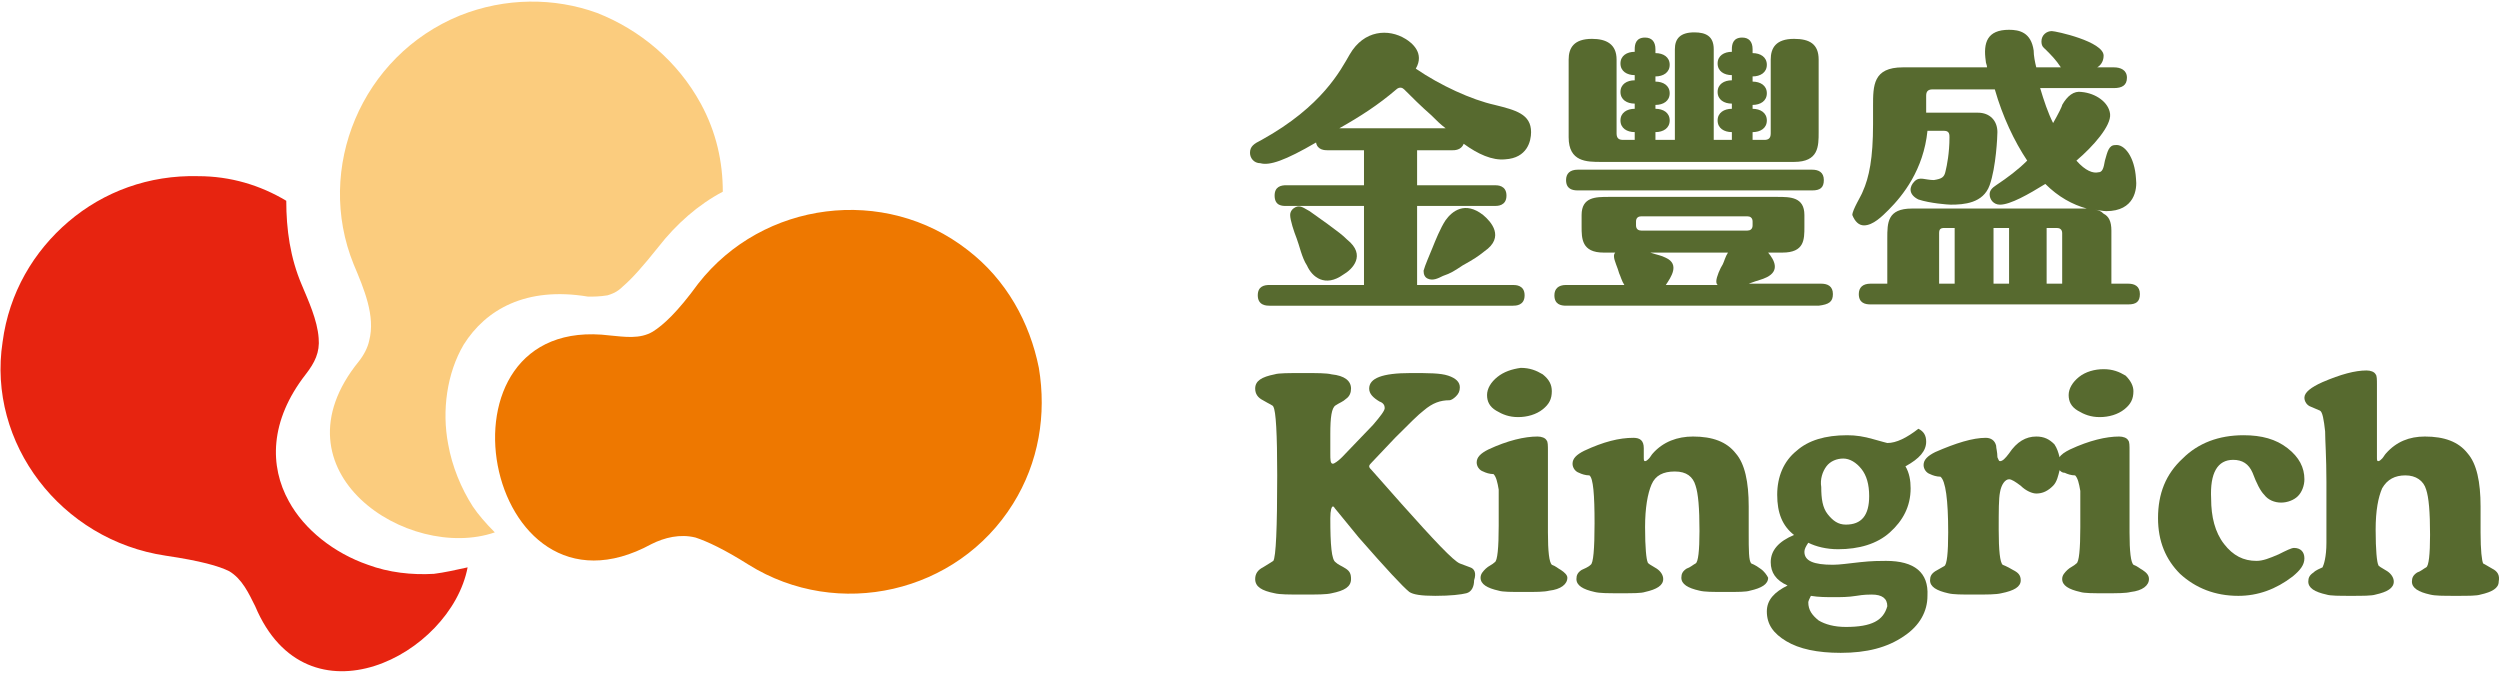 <?xml version="1.0" encoding="utf-8"?>
<!-- Generator: Adobe Illustrator 15.1.0, SVG Export Plug-In . SVG Version: 6.00 Build 0)  -->
<!DOCTYPE svg PUBLIC "-//W3C//DTD SVG 1.1//EN" "http://www.w3.org/Graphics/SVG/1.1/DTD/svg11.dtd">
<svg version="1.1" id="圖層_1" xmlns="http://www.w3.org/2000/svg" xmlns:xlink="http://www.w3.org/1999/xlink" x="0px" y="0px"
	 width="193px" height="52px" viewBox="0 0 193 52" style="enable-background:new 0 0 193 52;" xml:space="preserve">
<style type="text/css">
<![CDATA[
	.st0{fill:#576A2F;}
	.st1{fill-rule:evenodd;clip-rule:evenodd;fill:#E72410;}
	.st2{fill-rule:evenodd;clip-rule:evenodd;fill:#EE7800;}
	.st3{fill-rule:evenodd;clip-rule:evenodd;fill:#FBCC7E;}
]]>
</style>
<path class="st2" d="M78.2,38.9c-4.3,6.9-13.5,9-20.4,4.7c-1.9-1.2-3.2-1.8-4.1-2.1c-1.2-0.3-2.4,0-3.4,0.5
	c-13,7.1-17.6-17.9-3.2-16.1c1.1,0.1,2.3,0.3,3.3-0.3c0.8-0.5,1.9-1.5,3.5-3.7c5-6.4,14.4-7.6,20.8-2.6c3,2.3,4.8,5.6,5.5,9.1
	C80.8,32,80.2,35.7,78.2,38.9"/>
<path class="st3" d="M54.1,8c1.2,2.2,1.7,4.5,1.7,6.8c-1.9,1-3.6,2.5-5,4.3c-1.2,1.5-2,2.4-2.7,3c-0.5,0.5-0.9,0.6-1.2,0.7
	c-0.6,0.1-1.1,0.1-1.5,0.1c-4.8-0.8-7.9,1-9.6,3.7c-1.3,2.2-1.7,5.1-1.2,7.7c0.3,1.7,1,3.4,1.9,4.8c0.4,0.6,1,1.3,1.7,2
	c-6.7,2.3-17.4-4.7-10.5-13.2c0.4-0.5,0.7-1.1,0.8-1.6c0.5-1.9-0.4-4-1.2-5.9C24.3,13,27.9,4.3,35.5,1.2c3.5-1.4,7.3-1.4,10.6-0.2
	C49.4,2.3,52.3,4.7,54.1,8"/>
<path class="st1" d="M36.1,43.8c-0.9,0.2-1.8,0.4-2.6,0.5c-1.7,0.1-3.5-0.1-5.1-0.7c-2.6-0.9-4.9-2.7-6.1-4.9
	c-1.5-2.7-1.5-6.2,1.3-9.8c0.7-0.9,1.1-1.7,1-2.8c-0.1-1.4-0.8-2.9-1.3-4.1c-0.9-2.1-1.2-4.3-1.2-6.5c-2-1.2-4.3-1.9-6.8-1.9
	c-3.8-0.1-7.3,1.2-10,3.5c-2.7,2.3-4.6,5.5-5.1,9.3C-1,34.2,4.7,41.7,12.8,42.9c2.7,0.4,4.1,0.8,4.9,1.2c1,0.6,1.5,1.7,2,2.7
	C23.7,56.3,34.8,50.6,36.1,43.8z"/>
<path class="st0" d="M164.1,29c-0.5-0.3-1-0.5-1.7-0.5c-0.7,0-1.4,0.2-1.9,0.6c-0.5,0.4-0.8,0.9-0.8,1.4c0,0.5,0.2,0.9,0.7,1.2
	c0.5,0.3,1,0.5,1.7,0.5c0.7,0,1.4-0.2,1.9-0.6c0.5-0.4,0.7-0.8,0.7-1.4C164.7,29.8,164.5,29.4,164.1,29"/>
<path class="st0" d="M115.6,29.1c-0.5,0.4-0.8,0.9-0.8,1.4c0,0.5,0.2,0.9,0.7,1.2c0.5,0.3,1,0.5,1.7,0.5c0.7,0,1.4-0.2,1.9-0.6
	c0.5-0.4,0.7-0.8,0.7-1.4c0-0.5-0.2-0.9-0.7-1.3c-0.5-0.3-1-0.5-1.7-0.5C116.7,28.5,116.1,28.7,115.6,29.1"/>
<path class="st0" d="M113.5,43.8c-0.3-0.1-0.5-0.2-0.8-0.3c-0.5-0.2-2-1.8-4.5-4.6l-2.3-2.6c-0.1-0.1-0.2-0.2-0.2-0.3
	c0-0.1,0.1-0.2,0.2-0.3l1.8-1.9c1.1-1.1,1.8-1.8,2.2-2.1c0.7-0.6,1.3-0.8,2-0.8c0.1,0,0.3-0.1,0.5-0.3c0.2-0.2,0.3-0.4,0.3-0.7
	c0-0.4-0.3-0.7-0.9-0.9c-0.6-0.2-1.5-0.2-2.9-0.2c-2.2,0-3.2,0.4-3.2,1.2c0,0.4,0.3,0.7,0.8,1c0.3,0.1,0.4,0.3,0.4,0.5
	c0,0.2-0.3,0.6-0.9,1.3l-2.4,2.5c-0.3,0.3-0.6,0.5-0.7,0.5c-0.2,0-0.2-0.3-0.2-0.8v-1.5c0-1.3,0.1-2,0.4-2.2
	c0.3-0.2,0.6-0.3,0.8-0.5c0.3-0.2,0.4-0.5,0.4-0.8c0-0.6-0.5-1-1.5-1.1c-0.4-0.1-1.1-0.1-2.2-0.1c-1.1,0-1.9,0-2.2,0.1
	c-1,0.2-1.5,0.5-1.5,1.1c0,0.4,0.2,0.7,0.6,0.9c0.5,0.3,0.8,0.4,0.8,0.5c0.2,0.3,0.3,2.1,0.3,5.3c0,4.1-0.1,6.3-0.3,6.6
	c0,0-0.3,0.2-0.8,0.5c-0.4,0.2-0.6,0.5-0.6,0.9c0,0.6,0.5,0.9,1.5,1.1c0.4,0.1,1.1,0.1,2.2,0.1c1.1,0,1.8,0,2.2-0.1
	c1-0.2,1.5-0.5,1.5-1.1c0-0.4-0.1-0.6-0.4-0.8c-0.3-0.2-0.6-0.3-0.8-0.5c-0.3-0.2-0.4-1.3-0.4-3.4c0-0.6,0.1-0.9,0.2-0.9
	c0.1,0,0.1,0.1,0.2,0.2l1.8,2.2c2.1,2.4,3.4,3.8,3.9,4.2c0.3,0.2,0.9,0.3,2,0.3c1.2,0,2-0.1,2.4-0.2c0.4-0.1,0.6-0.5,0.6-1
	C114,44.2,113.8,43.9,113.5,43.8"/>
<path class="st0" d="M165.4,44c-0.2-0.1-0.4-0.3-0.7-0.4c-0.2-0.2-0.3-1-0.3-2.5v-2.9c0-0.8,0-1.6,0-2.3v-1.1c0-0.4,0-0.7-0.1-0.8
	c-0.1-0.2-0.4-0.3-0.7-0.3c-1,0-2.3,0.3-3.8,1c-0.4,0.2-0.7,0.4-0.8,0.6c-0.1-0.4-0.2-0.7-0.4-1c-0.4-0.4-0.8-0.6-1.4-0.6
	c-0.8,0-1.5,0.4-2.1,1.3c-0.3,0.4-0.5,0.6-0.7,0.6c-0.1,0-0.1-0.1-0.2-0.3c0-0.4-0.1-0.7-0.1-0.9c-0.1-0.4-0.4-0.6-0.8-0.6
	c-1,0-2.3,0.4-3.9,1.1c-0.6,0.3-0.9,0.6-0.9,1c0,0.3,0.2,0.6,0.5,0.7c0.2,0.1,0.5,0.2,0.8,0.2c0.4,0.3,0.6,1.8,0.6,4.3
	c0,1.6-0.1,2.5-0.3,2.6c-0.2,0.1-0.5,0.3-0.7,0.4c-0.3,0.2-0.4,0.4-0.4,0.7c0,0.5,0.5,0.8,1.4,1c0.4,0.1,1,0.1,2,0.1
	c1,0,1.7,0,2.1-0.1c1-0.2,1.5-0.5,1.5-1c0-0.4-0.2-0.6-0.6-0.8c-0.5-0.3-0.8-0.4-0.8-0.4c-0.2-0.2-0.3-1.1-0.3-2.7
	c0-1.5,0-2.4,0.1-2.9c0.1-0.6,0.4-1,0.7-1c0.2,0,0.5,0.2,0.9,0.5c0.4,0.4,0.9,0.6,1.2,0.6c0.5,0,0.9-0.2,1.3-0.6
	c0.3-0.3,0.4-0.8,0.5-1.2c0.1,0.1,0.2,0.2,0.4,0.2c0.2,0.1,0.5,0.2,0.8,0.2c0.2,0.2,0.3,0.6,0.4,1.2c0,0.4,0,1.4,0,2.8
	c0,1.7-0.1,2.7-0.3,2.8c-0.2,0.2-0.5,0.3-0.7,0.5c-0.2,0.2-0.4,0.4-0.4,0.7c0,0.5,0.5,0.8,1.4,1c0.3,0.1,1,0.1,1.9,0.1
	c1,0,1.6,0,2-0.1c0.9-0.1,1.4-0.5,1.4-1C165.9,44.4,165.7,44.2,165.4,44"/>
<path class="st0" d="M145.6,43.3c-0.4,0-1.1,0-2,0.1c-0.9,0.1-1.6,0.2-2.1,0.2c-1.5,0-2.2-0.3-2.2-1c0-0.2,0.1-0.4,0.3-0.7
	c0.6,0.3,1.4,0.5,2.3,0.5c1.6,0,3-0.4,4-1.3c1-0.9,1.6-2,1.6-3.4c0-0.6-0.1-1.2-0.4-1.7c1.1-0.6,1.6-1.2,1.6-1.9
	c0-0.5-0.2-0.8-0.6-1c-0.9,0.7-1.7,1.1-2.4,1.1c0,0-0.4-0.1-1.1-0.3c-0.7-0.2-1.3-0.3-2-0.3c-1.7,0-3,0.4-3.9,1.2
	c-1,0.8-1.5,2-1.5,3.4c0,1.4,0.4,2.4,1.3,3.1c-1.2,0.5-1.8,1.2-1.8,2.1c0,0.8,0.4,1.4,1.3,1.8c-1,0.5-1.6,1.1-1.6,2
	c0,1,0.5,1.7,1.5,2.3c1,0.6,2.4,0.9,4.2,0.9c2,0,3.6-0.4,4.9-1.3c1.2-0.8,1.8-1.9,1.8-3.1C148.9,44.2,147.8,43.3,145.6,43.3 M141,36
	c0.3-0.4,0.8-0.6,1.3-0.6c0.5,0,1,0.3,1.4,0.8c0.4,0.5,0.6,1.2,0.6,2.1c0,1.5-0.6,2.2-1.8,2.2c-0.6,0-1-0.3-1.4-0.8
	c-0.4-0.5-0.5-1.2-0.5-2.1C140.5,37,140.7,36.4,141,36 M142.5,48.4c-0.9,0-1.6-0.2-2.1-0.5c-0.5-0.4-0.8-0.8-0.8-1.4
	c0-0.1,0.1-0.3,0.2-0.5c0.6,0.1,1.2,0.1,1.8,0.1c0.5,0,1.1,0,1.7-0.1c0.6-0.1,1-0.1,1.2-0.1c0.8,0,1.2,0.3,1.2,0.9
	C145.4,47.9,144.5,48.4,142.5,48.4"/>
<path class="st0" d="M192.4,43.9c-0.5-0.3-0.7-0.4-0.7-0.4c-0.1-0.2-0.2-1-0.2-2.4v-2c0-1.9-0.3-3.3-1-4.1c-0.7-0.9-1.8-1.3-3.3-1.3
	c-1.2,0-2.2,0.4-3,1.3c-0.1,0.1-0.2,0.3-0.3,0.4c-0.1,0.1-0.2,0.2-0.3,0.2c-0.1,0-0.1-0.1-0.1-0.3v-0.8c0-0.7,0-1.5,0-2.6
	c0-1.1,0-1.8,0-2.2c0-0.4,0-0.7-0.1-0.8c-0.1-0.2-0.4-0.3-0.7-0.3c-0.9,0-2,0.3-3.4,0.9c-0.9,0.4-1.4,0.8-1.4,1.2
	c0,0.3,0.2,0.6,0.5,0.7c0.2,0.1,0.5,0.2,0.7,0.3c0.2,0.1,0.3,0.7,0.4,1.6c0,0.7,0.1,2,0.1,3.9c0,2.4,0,4,0,4.7
	c0,1.1-0.2,1.7-0.3,1.9c-0.2,0.1-0.5,0.2-0.7,0.4c-0.3,0.2-0.4,0.4-0.4,0.7c0,0.5,0.5,0.8,1.4,1c0.3,0.1,1,0.1,1.9,0.1
	c0.9,0,1.6,0,1.9-0.1c0.9-0.2,1.4-0.5,1.4-1c0-0.3-0.2-0.6-0.5-0.8c-0.5-0.3-0.7-0.4-0.7-0.5c-0.1-0.2-0.2-1.1-0.2-2.7
	c0-1.5,0.2-2.5,0.5-3.2c0.4-0.7,1-1,1.8-1c0.8,0,1.4,0.4,1.6,1.1c0.2,0.6,0.3,1.7,0.3,3.5c0,1.5-0.1,2.4-0.3,2.5
	c-0.2,0.1-0.4,0.3-0.7,0.4c-0.3,0.2-0.4,0.4-0.4,0.7c0,0.5,0.5,0.8,1.4,1c0.4,0.1,1,0.1,2,0.1c1,0,1.6,0,1.9-0.1
	c0.9-0.2,1.4-0.5,1.4-1C193,44.4,192.8,44.1,192.4,43.9"/>
<path class="st0" d="M135.9,43.9c-0.4-0.3-0.7-0.4-0.7-0.4c-0.2-0.2-0.2-1-0.2-2.4v-2c0-1.9-0.3-3.3-1-4.1c-0.7-0.9-1.8-1.3-3.3-1.3
	c-1.2,0-2.3,0.4-3.1,1.3c-0.1,0.1-0.2,0.3-0.3,0.4c-0.1,0.1-0.2,0.2-0.3,0.2c-0.1,0-0.1-0.1-0.1-0.3v-0.7c0-0.6-0.3-0.8-0.8-0.8
	c-1.1,0-2.3,0.3-3.8,1c-0.6,0.3-0.9,0.6-0.9,1c0,0.3,0.2,0.6,0.5,0.7c0.2,0.1,0.5,0.2,0.8,0.2c0.3,0.2,0.4,1.5,0.4,3.7
	c0,2-0.1,3.1-0.3,3.2c-0.2,0.2-0.5,0.3-0.7,0.4c-0.3,0.2-0.4,0.4-0.4,0.7c0,0.5,0.5,0.8,1.4,1c0.4,0.1,1,0.1,2,0.1
	c1,0,1.6,0,1.9-0.1c0.9-0.2,1.4-0.5,1.4-1c0-0.3-0.2-0.6-0.5-0.8c-0.5-0.3-0.7-0.4-0.7-0.5c-0.1-0.2-0.2-1.1-0.2-2.7
	c0-1.5,0.2-2.6,0.5-3.3c0.3-0.7,0.9-1,1.8-1c0.9,0,1.4,0.4,1.6,1.1c0.2,0.6,0.3,1.7,0.3,3.5c0,1.5-0.1,2.4-0.3,2.5
	c-0.2,0.1-0.4,0.3-0.7,0.4c-0.3,0.2-0.4,0.4-0.4,0.7c0,0.5,0.5,0.8,1.4,1c0.4,0.1,1,0.1,2,0.1c1,0,1.6,0,1.9-0.1
	c0.9-0.2,1.4-0.5,1.4-1C136.4,44.4,136.2,44.1,135.9,43.9"/>
<path class="st0" d="M172.4,35.5c0.7,0,1.2,0.3,1.5,1c0.3,0.8,0.6,1.4,0.9,1.7c0.3,0.4,0.8,0.6,1.3,0.6c0.5,0,1-0.2,1.3-0.5
	c0.3-0.3,0.5-0.8,0.5-1.3c0-0.9-0.4-1.7-1.3-2.4c-0.9-0.7-2-1-3.4-1c-1.9,0-3.5,0.6-4.7,1.8c-1.3,1.2-1.9,2.7-1.9,4.6
	c0,1.8,0.6,3.2,1.7,4.3c1.2,1.1,2.7,1.7,4.5,1.7c1.5,0,2.9-0.5,4.2-1.5c0.6-0.5,0.9-0.9,0.9-1.4c0-0.5-0.3-0.8-0.8-0.8
	c-0.2,0-0.6,0.2-1.2,0.5c-0.7,0.3-1.2,0.5-1.7,0.5c-1,0-1.8-0.4-2.5-1.3c-0.7-0.9-1-2.1-1-3.5C170.6,36.5,171.2,35.5,172.4,35.5"/>
<path class="st0" d="M120.5,44c-0.2-0.1-0.4-0.3-0.7-0.4c-0.2-0.2-0.3-1-0.3-2.5v-2.9c0-0.8,0-1.6,0-2.3v-1.1c0-0.4,0-0.7-0.1-0.8
	c-0.1-0.2-0.4-0.3-0.7-0.3c-1,0-2.3,0.3-3.8,1c-0.6,0.3-0.9,0.6-0.9,1c0,0.3,0.2,0.6,0.5,0.7c0.2,0.1,0.5,0.2,0.8,0.2
	c0.2,0.2,0.3,0.6,0.4,1.2c0,0.4,0,1.4,0,2.8c0,1.7-0.1,2.7-0.3,2.8c-0.2,0.2-0.5,0.3-0.7,0.5c-0.2,0.2-0.4,0.4-0.4,0.7
	c0,0.5,0.5,0.8,1.4,1c0.3,0.1,1,0.1,1.9,0.1c1,0,1.6,0,2-0.1c0.9-0.1,1.4-0.5,1.4-1C121,44.4,120.8,44.2,120.5,44"/>
<path class="st0" d="M114.5,16.6c-1.4-1.1-2.4-0.3-2.9,0.4c-0.4,0.6-0.8,1.6-1,2.1c-0.2,0.5-0.6,1.4-0.7,1.8c0,0.3,0.1,0.5,0.3,0.6
	c0.4,0.2,0.8,0,1.2-0.2c0.6-0.2,0.9-0.4,1.5-0.8c0.9-0.5,1.2-0.7,1.7-1.1C116.2,18.3,115.1,17.1,114.5,16.6"/>
<path class="st0" d="M101.6,11c0.1,0.6,0.7,0.6,0.9,0.6h2.8v2.7h-6c-0.4,0-0.9,0.1-0.9,0.8c0,0.8,0.6,0.8,0.9,0.8h6v6.1h-7.3
	c-0.4,0-0.9,0.1-0.9,0.8c0,0.8,0.7,0.8,0.9,0.8h18.8c0.2,0,0.9,0,0.9-0.8c0-0.8-0.7-0.8-0.9-0.8h-7.4v-6.1h6c0.2,0,0.9,0,0.9-0.8
	c0-0.8-0.7-0.8-0.9-0.8h-6v-2.7h2.7c0.2,0,0.7,0,0.9-0.5c1.1,0.8,2.2,1.3,3.2,1.2c1.7-0.1,2-1.4,2-2.1c0-1.4-1.2-1.7-2.8-2.1
	c-1.8-0.4-4.2-1.5-6.1-2.8c0.7-1.2-0.3-2-0.8-2.3c-1.3-0.8-3.2-0.7-4.3,1.2c-0.7,1.2-2.1,4-6.8,6.6c-0.6,0.3-0.9,0.5-0.9,1
	c0,0.4,0.3,0.8,0.8,0.8C98,12.8,99.2,12.4,101.6,11 M107.8,6.9L107.8,6.9c0,0,0.3-0.3,0.6,0c0.6,0.6,1.3,1.3,2.1,2
	c0.4,0.4,0.7,0.7,1.1,1h-8.2C105,9,106.4,8.1,107.8,6.9"/>
<path class="st0" d="M143.9,17.4c0.7,0,1.4-0.7,1.9-1.2c1.1-1.1,2.7-3.1,3-6.1h1.3c0.4,0,0.4,0.3,0.4,0.5c0,1.2-0.2,2.2-0.3,2.6
	c-0.1,0.5-0.3,0.6-0.9,0.7c-0.7,0-1.1-0.3-1.5,0.1c-0.4,0.4-0.5,1,0.3,1.4c0.9,0.3,2.3,0.4,2.5,0.4c1,0,2.5-0.1,3-1.5
	c0.5-1.4,0.6-3.8,0.6-4.1c0-0.9-0.6-1.5-1.5-1.5h-4V7.4c0-0.3,0.1-0.5,0.5-0.5h4.8c0.6,2.1,1.5,4,2.5,5.5c-0.7,0.7-1.5,1.3-2.4,1.9
	c-0.3,0.2-0.5,0.4-0.5,0.7c0,0.4,0.3,0.8,0.8,0.8c0.8,0,2.2-0.8,3.5-1.6c1,1,2.1,1.6,3.2,1.9c-0.1,0-0.2,0-0.3,0h-13.2
	c-1.9,0-1.9,1.1-1.9,2.3v3.5h-1.3c-0.6,0-0.9,0.3-0.9,0.8c0,0.7,0.5,0.8,0.9,0.8h19.9c0.6,0,0.9-0.2,0.9-0.8c0-0.6-0.4-0.8-0.9-0.8
	h-1.3v-4.1c0-0.7-0.2-1.1-0.6-1.3c-0.2-0.2-0.4-0.3-0.7-0.3c0.3,0,0.6,0.1,0.9,0.1c2.2,0,2.4-1.7,2.3-2.5c-0.1-1.7-0.9-2.7-1.6-2.6
	c-0.5,0-0.6,0.5-0.8,1.2c-0.1,0.6-0.2,0.9-0.5,0.9c-0.4,0.1-1-0.1-1.7-0.9c1.3-1.1,2.7-2.7,2.6-3.6c-0.1-0.9-1.1-1.6-2.2-1.7
	c-0.6-0.1-1.1,0.3-1.5,1c0,0.1-0.3,0.7-0.7,1.4c-0.4-0.8-0.7-1.7-1-2.7h5.7c0.6,0,1-0.2,1-0.8c0-0.6-0.5-0.8-1-0.8h-1.3
	c0.2-0.1,0.5-0.4,0.5-0.9c0-1.1-3.7-1.9-4-1.9c-0.4,0-0.8,0.3-0.8,0.8c0,0.4,0.2,0.5,0.3,0.6c0.5,0.5,0.8,0.8,1.2,1.4h-1.9
	c-0.1-0.4-0.2-0.9-0.2-1.3c-0.2-1.4-1.1-1.6-1.9-1.6c-1.7,0-2,1-1.8,2.4c0,0.2,0.1,0.3,0.1,0.5h-6.5c-2.3,0-2.3,1.4-2.3,3v1.4
	c0,2.6-0.3,4.1-0.8,5.2c-0.1,0.3-0.8,1.4-0.8,1.8C143.2,17.1,143.5,17.4,143.9,17.4 M150.9,21.9h-1.2V18c0-0.3,0.1-0.4,0.4-0.4h0.8
	V21.9z M155.1,21.9h-1.2v-4.3h1.2V21.9z M159.2,21.9H158v-4.3h0.8c0.2,0,0.4,0.1,0.4,0.4V21.9z"/>
<path class="st0" d="M103.7,21.2c0.7-0.4,1.8-1.5,0.3-2.7c-0.4-0.4-0.7-0.6-1.5-1.2c-0.4-0.3-1-0.7-1.4-1c-0.4-0.2-0.7-0.5-1.1-0.3
	c-0.2,0.1-0.4,0.3-0.4,0.6c0,0.4,0.3,1.3,0.5,1.8c0.2,0.5,0.4,1.5,0.8,2.1C101.3,21.4,102.3,22.2,103.7,21.2"/>
<path class="st0" d="M121.8,14.7h18.1c0.6,0,0.9-0.2,0.9-0.8c0-0.6-0.4-0.8-0.9-0.8h-18.1c-0.6,0-0.9,0.3-0.9,0.8
	C120.9,14.6,121.4,14.7,121.8,14.7"/>
<path class="st0" d="M123.6,12.5h14.9c1.9,0,1.9-1.2,1.9-2.3V4.6c0-1.2-0.7-1.6-1.9-1.6c-1.4,0-1.8,0.7-1.8,1.6v5.7
	c0,0.4-0.2,0.5-0.5,0.5h-0.9v-0.6c0.6,0,1.1-0.3,1.1-0.9c0-0.6-0.5-0.9-1.1-0.9V8.1c0.6,0,1.1-0.3,1.1-0.9c0-0.6-0.5-0.9-1.1-0.9
	V5.9c0.6,0,1.1-0.3,1.1-0.9c0-0.6-0.5-0.9-1.1-0.9V3.8c0-0.6-0.3-0.9-0.8-0.9c-0.7,0-0.8,0.5-0.8,0.9V4c-0.6,0-1.1,0.3-1.1,0.9
	c0,0.6,0.5,0.9,1.1,0.9v0.4c-0.6,0-1.1,0.3-1.1,0.9c0,0.6,0.5,0.9,1.1,0.9v0.4c-0.6,0-1.1,0.3-1.1,0.9c0,0.6,0.5,0.9,1.1,0.9v0.6
	h-1.4v-7c0-1-0.6-1.3-1.5-1.3c-1.1,0-1.5,0.5-1.5,1.3v7h-1.5v-0.6c0.6,0,1.1-0.3,1.1-0.9c0-0.6-0.5-0.9-1.1-0.9V8.1
	c0.6,0,1.1-0.3,1.1-0.9c0-0.6-0.5-0.9-1.1-0.9V5.9c0.6,0,1.1-0.3,1.1-0.9c0-0.6-0.5-0.9-1.1-0.9V3.8c0-0.6-0.3-0.9-0.8-0.9
	c-0.7,0-0.8,0.5-0.8,0.9V4c-0.6,0-1.1,0.3-1.1,0.9c0,0.6,0.5,0.9,1.1,0.9v0.4c-0.6,0-1.1,0.3-1.1,0.9c0,0.6,0.5,0.9,1.1,0.9v0.4
	c-0.6,0-1.1,0.3-1.1,0.9c0,0.6,0.5,0.9,1.1,0.9v0.6h-0.9c-0.3,0-0.5-0.1-0.5-0.5V4.6c0-1.2-0.8-1.6-1.9-1.6c-1.4,0-1.8,0.7-1.8,1.6
	v6C121.1,12.5,122.5,12.5,123.6,12.5"/>
<path class="st0" d="M141.5,22.7c0-0.6-0.4-0.8-0.9-0.8H135c0,0,0,0,0,0c0.8-0.3,1-0.3,1.4-0.5c1-0.5,0.6-1.3,0.1-1.9h1.1
	c1.7,0,1.7-1,1.7-2v-0.9c0-1.4-1.1-1.4-2.1-1.4h-13c-1,0-2.1,0-2.1,1.4v0.9c0,0.9,0,2,1.7,2h0.9c-0.1,0.1-0.1,0.2-0.1,0.3
	c0,0.3,0.3,0.9,0.4,1.3c0.1,0.2,0.2,0.6,0.4,0.9h-4.5c-0.6,0-0.9,0.3-0.9,0.8c0,0.7,0.5,0.8,0.9,0.8h19.5
	C141.2,23.5,141.5,23.3,141.5,22.7 M126.3,17.1c0-0.3,0.2-0.4,0.4-0.4h8.2c0.2,0,0.4,0.1,0.4,0.4v0.3c0,0.3-0.2,0.4-0.4,0.4h-8.2
	c-0.2,0-0.4-0.1-0.4-0.4V17.1z M128.6,19.9c-0.4-0.2-0.6-0.2-1.2-0.4h6c-0.2,0.3-0.3,0.7-0.4,0.9c-0.2,0.3-0.5,1-0.5,1.3
	c0,0.1,0,0.2,0.1,0.3h-4C129,21.4,129.7,20.4,128.6,19.9"/>
</svg>
